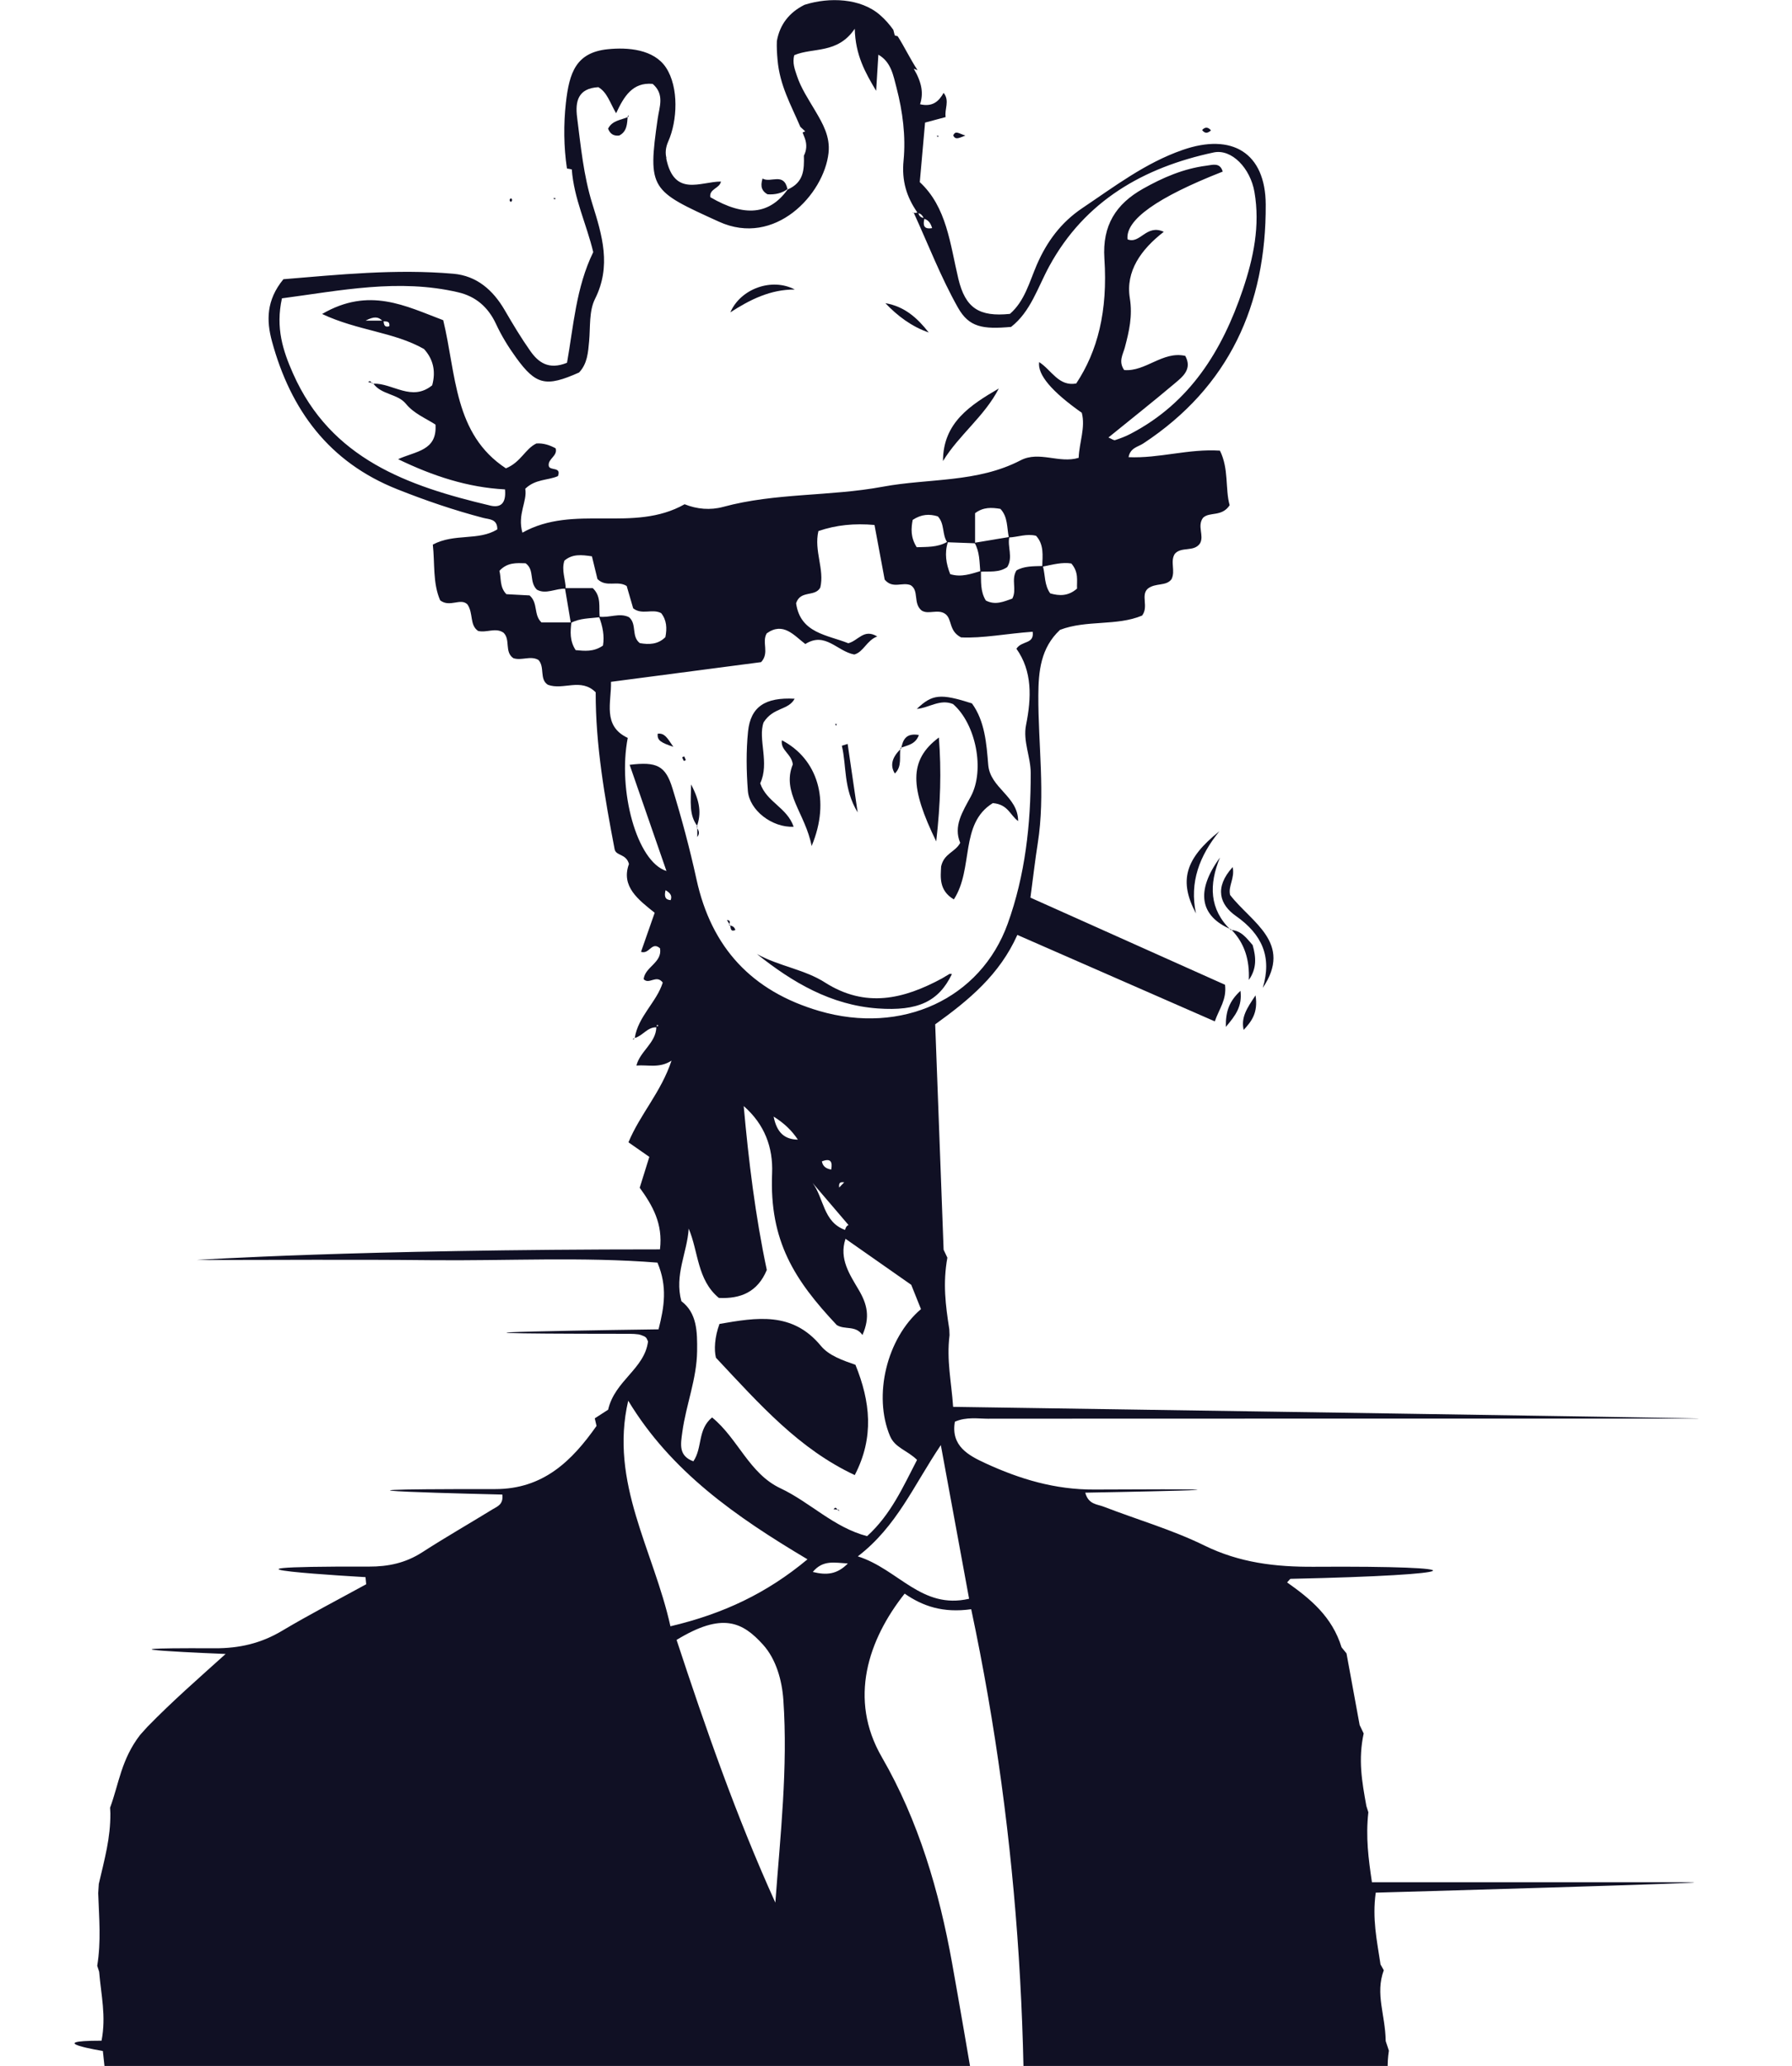<svg width="315" height="363" viewBox="0 0 315 363" fill="none" xmlns="http://www.w3.org/2000/svg">
<path d="M173.85 249.27C215.35 249.25 256.85 249.25 298.35 249.25C306.02 249.25 167.54 247.19 167.54 247.19C167.25 242.82 166.36 239.08 166.91 234.6L166.87 233.56C166.21 229.34 165.71 225.5 166.53 220.98L165.87 219.59C165.36 205.93 164.87 193.01 164.39 179.98C170.32 175.72 175.7 171.27 178.83 164.27C190.41 169.34 201.76 174.31 213.54 179.46C214.33 177.19 215.65 175.67 215.34 173.03C203.99 167.95 192.54 162.82 181.13 157.72C181.62 154.08 181.95 151.11 182.42 148.16C183.78 139.51 182.48 130.86 182.52 122.2C182.54 117.98 182.92 113.85 186.33 110.67C191.01 108.88 196.26 110.04 200.76 108.16C201.96 106.57 200.48 104.61 201.75 103.44C203.12 102.35 204.97 103.06 205.93 101.77C206.67 100.29 205.64 98.68 206.51 97.31C207.68 95.97 209.88 97.06 210.95 95.46C211.7 94.07 210.4 92.47 211.46 90.99C212.6 89.86 214.76 90.88 216.15 88.77C215.34 85.92 216.04 82.38 214.44 79.18C208.92 78.82 203.75 80.57 198.38 80.33C198.68 78.67 200.05 78.52 200.95 77.93C216.07 67.99 222.58 53.54 222.49 35.93C222.44 26.85 216.58 23.31 207.87 26.35C201.32 28.63 195.89 32.78 190.23 36.58C186.49 39.1 184.01 42.46 182.24 46.55C180.94 49.57 180.12 52.9 177.53 55.15C172.11 55.71 169.69 54.13 168.46 48.98C167 42.85 166.43 36.4 161.68 32C162.02 28.24 162.31 24.95 162.61 21.54C163.81 21.22 164.9 20.93 166.23 20.57C165.98 19.2 167 17.73 165.87 16.32C165.03 17.8 163.95 18.83 161.73 18.32C162.33 16.46 162.11 14.61 160.62 12.07C160.84 12.17 161.06 12.25 161.28 12.33C161.28 12.32 161.28 12.31 161.27 12.3C159.98 10.34 159.02 8.29 157.8 6.37C157.62 6.32 157.45 6.28 157.28 6.22C157.19 5.89 157.12 5.57 157.03 5.24C156.37 4.32 155.62 3.44 154.68 2.63C151.26 -0.35 145.76 -0.5 141.57 0.8C141.51 0.82 141.45 0.84 141.39 0.86C138.74 2.19 137.08 4.29 136.56 7.2C136.51 8.23 136.57 9.34 136.68 10.54C137.08 15.05 139.02 18.38 140.68 22.28C140.94 22.51 141.22 22.8 141.54 23.08C141.38 23.16 141.23 23.22 141.08 23.28C141.21 23.61 141.35 23.94 141.47 24.28C141.89 25.43 141.76 26.47 141.31 27.35C141.37 29.8 141.31 32.05 138.45 33.3C135.24 37.74 130.88 38.17 124.86 34.65C124.63 33.17 126.5 33.13 126.73 31.9C123.18 31.89 118.49 34.74 117.1 27.78C117.12 27.78 117.13 27.78 117.15 27.78C116.92 26.93 116.98 25.94 117.47 24.84C119.08 21.23 119.35 15.35 117.08 11.89C114.94 8.64 110.35 8.29 106.83 8.65C101.26 9.22 100.07 12.75 99.48 18.03C99.05 21.85 99.09 25.79 99.66 29.61C99.94 29.65 100.23 29.7 100.51 29.77C100.89 34.91 103.12 39.43 104.28 44.3C101.25 50.5 100.81 57.36 99.67 63.74C96.43 65.06 94.61 63.65 93.21 61.66C91.58 59.35 90.13 56.92 88.71 54.48C86.66 50.96 83.8 48.46 79.7 48.1C69.56 47.21 59.49 48.27 49.82 49.06C46.79 52.74 46.82 56.36 47.81 59.99C51.09 72.05 57.85 81.21 69.82 85.96C74.77 87.93 79.8 89.65 84.96 91C85.99 91.27 87.43 91.15 87.42 93.01C84.11 95.08 79.9 93.65 76.08 95.69C76.45 98.98 76.05 102.44 77.37 105.48C79.08 106.8 80.95 105 82.16 106.19C83.25 107.76 82.5 109.79 84.04 110.86C85.56 111.23 87.09 110.21 88.5 111.16C89.78 112.38 88.63 114.54 90.23 115.64C91.67 116.14 93.22 115.15 94.64 115.95C95.82 117.19 94.77 119.35 96.31 120.32C99.05 121.33 102.1 119.04 104.71 121.64C104.69 130.89 106.29 140.08 108.05 149.27C108.34 150.41 110.06 149.98 110.56 151.81C109.11 155.76 112.21 158.08 115.08 160.38C114.21 162.86 113.43 165.09 112.68 167.24C114.17 167.74 114.54 165.33 116.02 166.62C116.46 169.14 113.38 169.86 113.14 172.04C114.1 173.08 115.37 171.16 116.5 172.64C115.44 176.06 112.16 178.58 111.58 182.38C112.97 182.01 113.79 180.46 115.37 180.5C115.3 183.26 112.52 184.68 111.87 187.22C113.95 187.06 115.94 187.73 118.04 186.36C116.2 191.91 112.52 195.77 110.47 200.71C111.74 201.6 112.92 202.42 114.14 203.27C113.55 205.17 113.01 206.9 112.45 208.69C114.71 211.81 116.56 215.03 116.01 219.52C62.08 219.52 34.59 221.39 34.59 221.39C48.26 221.39 61.92 221.28 75.59 221.42C89.01 221.56 102.46 220.8 115.57 221.85C117.35 226.08 116.77 229.6 115.76 233.57C115.76 233.57 59.08 234.33 110.75 234.36C111.25 234.36 111.75 234.39 112.24 234.46C112.56 234.51 112.87 234.65 113.18 234.77C113.33 234.83 113.48 234.93 113.58 235.05C113.69 235.17 113.74 235.34 113.91 235.7C113.31 240.52 108.06 242.58 106.9 247.69L104.55 249.21C104.65 249.65 104.76 250.1 104.86 250.54C100.54 256.68 95.5 261.65 87.04 261.64C44.71 261.61 88.3 262.6 88.3 262.6C88.52 264.37 87.4 264.69 86.61 265.18C82.5 267.71 78.3 270.11 74.24 272.73C71.33 274.61 68.3 275.27 64.82 275.26C29.49 275.16 64.25 277.11 64.25 277.11C64.29 277.53 64.33 277.94 64.37 278.36C59.43 281.07 54.42 283.66 49.58 286.54C45.88 288.75 42.06 289.63 37.74 289.61C11.74 289.49 39.66 290.61 39.66 290.61C34.9 294.9 30.4 298.81 25.92 303.4L24.63 304.83C21.29 309.17 20.91 313.42 19.35 317.62L19.4 318.61C19.43 322.97 18.39 326.61 17.37 331.01L17.26 332.63C17.43 337.26 17.79 341.03 17.09 345.4L17.43 346.45C17.77 350.56 18.68 354.23 17.85 358.56C7.06 358.56 18.08 360.37 18.08 360.37C18.58 364.92 19.08 368.79 18.46 373.22L18.7 374.22C19.58 378.39 19.56 382.12 19.28 386.43C19.28 386.43 9.1 386.39 3.6 386.44C-1.65 386.49 19.64 388.35 19.64 388.35C20.33 392.73 20.75 396.44 20.04 400.64L20.36 401.57C21.23 405.86 21.7 409.71 21.03 414.27H14.02C9.52 414.27 5.02 414.19 0.52 414.29C-3.68 414.38 21.77 416.32 21.77 416.32C22.14 420.75 22.82 424.46 21.81 428.6L22.51 429.58C22.69 433.91 23.79 437.62 22.88 442.21L23.24 443.91C24.96 452.79 23.8 461.05 25.77 469.25C100.65 461.94 175.22 454.65 249.1 447.44C250.83 446.42 250.06 444.64 251.52 444.11C275.17 443.95 250.72 442.22 250.72 442.22C249.69 437.78 249.32 433.9 249.63 429.42L249.21 428.36C248.65 424.13 248.05 420.42 248.82 415.92L248.65 414.45C247.24 409.39 247.08 405.95 248.02 401.61L247.37 400.65C246.18 396.57 246.16 392.83 246.48 388.79C250.24 388.01 253.89 388.5 257.5 388.41C261.33 388.32 265.17 388.39 269 388.39H302.5C306.33 388.39 310.17 388.47 314 388.36C317.37 388.26 246.15 386.4 246.15 386.4C245.12 382.16 245.05 378.43 245.09 374.16C245.09 374.16 296.49 373.65 283.66 373.51C270.74 373.37 257.8 374.14 244.57 373C244.67 368.61 243.43 364.92 244.14 360.31L243.58 358.62C243.52 354.01 241.71 350.37 243.24 346.18L242.67 345.16C242.01 340.83 241.2 337.1 241.83 332.55C241.83 332.55 306.07 330.73 296.92 330.72C287.75 330.72 278.59 330.72 269.42 330.72H241.16C240.54 326.52 240.05 322.81 240.53 318.42L240.18 317.32C239.4 313 238.72 309.17 239.71 304.58L239 303.1C238.17 298.58 237.49 294.84 236.69 290.51L235.82 289.44C234.16 284.04 230.32 280.91 226.25 278.04C226.66 277.61 226.76 277.41 226.86 277.41C258.68 276.72 260.3 275.1 230.97 275.29C224.19 275.33 217.89 274.59 211.68 271.54C206.03 268.77 199.88 267 193.98 264.72C192.86 264.29 191.32 264.35 190.77 262.27C190.77 262.27 234.05 261.5 192.39 261.72C185.45 261.76 179.25 259.88 173.2 257.09C170.28 255.74 167.1 254.08 167.85 249.8C169.91 248.9 171.93 249.28 173.9 249.28L173.85 249.27ZM115.43 180.35C115.45 180.25 115.48 180.16 115.5 180.06C115.8 180.18 115.77 180.28 115.43 180.35ZM183.2 99.45C181.62 99.5 180.01 99.45 178.67 100.23C177.69 101.86 178.79 103.61 177.94 105.18C176.46 105.69 174.97 106.4 173.29 105.51C172.29 103.91 172.47 102.09 172.43 100.32C170.69 100.83 168.97 101.48 167.03 100.88C166.31 99.07 166 97.21 166.61 95.28C168.21 95.34 169.8 95.4 171.4 95.46V90.17C172.86 89.07 174.3 89.16 175.85 89.41C177.19 90.82 176.97 92.73 177.34 94.44C178.91 94.37 180.46 93.72 182.12 94.14C183.54 95.7 183.26 97.6 183.21 99.45H183.2ZM161.14 96.15C160.02 94.37 160.16 92.81 160.43 91.35C161.98 90.33 163.38 90.28 164.85 90.73C166.07 92.01 165.58 93.87 166.47 95.23C164.74 96.21 162.88 96.08 161.13 96.15H161.14ZM189.31 103.43C187.77 104.77 186.21 104.72 184.61 104.26C183.56 102.8 183.75 101.1 183.34 99.55C185.05 99.2 186.75 98.74 188.32 99.01C189.66 100.55 189.26 102.04 189.32 103.43H189.31ZM162.48 38.45C163.27 38.69 163.62 39.31 163.85 40.08C162.31 40.34 162.25 39.51 162.48 38.45ZM162.35 38.29C161.86 38.22 161.55 37.94 161.44 37.45C161.89 37.57 162.17 37.87 162.35 38.29ZM86.13 88.82C71.71 85.41 58.16 80.66 51.51 65.63C49.75 61.66 48.41 57.61 49.56 52.42C59.85 51.06 70.07 48.91 80.54 51.36C83.63 52.08 85.8 53.95 87.18 56.9C88.15 59 89.39 61.01 90.75 62.88C94.23 67.67 96 68.03 101.79 65.45C103.25 63.91 103.38 61.92 103.56 59.92C103.78 57.44 103.53 54.65 104.58 52.55C107.5 46.74 105.86 41.38 104.12 35.81C102.58 30.87 102.09 25.7 101.44 20.58C101.09 17.8 101.61 15.52 105.18 15.32C106.73 16.22 107.19 18 108.3 19.9C109.67 16.96 111.19 14.41 114.73 14.74C116.87 16.59 115.9 18.8 115.61 20.85C113.81 33.33 114.38 33.49 126.37 38.95C136.24 43.45 144.84 34.13 145.64 26.88C145.96 24.01 144.64 21.73 143.28 19.43C142.1 17.42 140.79 15.49 140.06 13.25C139.7 12.14 139.26 11.06 139.61 9.7C142.88 8.29 147.21 9.55 150.25 5.05C150.36 9.65 152.07 12.72 154.01 15.96C154.14 13.84 154.27 11.72 154.4 9.61C156.64 10.88 157.02 13.24 157.59 15.41C158.68 19.6 159.24 23.97 158.83 28.2C158.48 31.77 159.35 34.59 161.26 37.34L160.95 37.41L160.62 37.38C163.17 42.96 165.39 48.73 168.39 54.05C170.34 57.5 172.71 57.88 177.73 57.44C181.18 54.75 182.4 50.51 184.46 46.74C190.71 35.3 201 29.42 213.33 26.79C216.51 26.11 219.79 29.56 220.51 33.74C221.53 39.64 220.34 45.34 218.46 50.9C214.84 61.61 209.18 70.77 198.76 76.21C197.89 76.67 196.96 77.02 196.02 77.33C195.79 77.41 195.44 77.12 194.84 76.87C198.78 73.67 202.65 70.61 206.41 67.44C207.88 66.2 209.62 64.89 208.35 62.53C204.39 61.63 201.39 65.34 197.61 65.02C196.55 63.5 197.41 62.25 197.73 61.04C198.48 58.19 199.11 55.53 198.6 52.37C197.85 47.68 200.53 43.86 204.57 40.73C201.49 39.31 200.42 42.96 198.2 42.05C197.813 38.643 203.39 34.677 214.93 30.15C214.46 28.5 213.16 28.97 212.09 29.11C208.06 29.62 204.4 31.2 200.91 33.17C196.15 35.85 193.75 39.62 194.13 45.41C194.75 54.72 192.92 61.73 189.18 67.38C186.09 67.95 184.83 65 182.66 63.62C182.353 65.82 184.853 68.79 190.16 72.53C190.83 75.13 189.72 77.68 189.61 80.44C186.21 81.49 182.67 79.18 179.4 80.88C171.76 84.85 163.25 84.02 155.17 85.52C145.86 87.25 136.3 86.57 127.13 89.06C124.86 89.68 122.51 89.47 120.34 88.6C111.34 93.69 100.9 88.51 91.83 93.59C90.91 90.34 92.72 88.11 92.33 85.88C94.1 84.15 96.29 84.43 98.07 83.66C98.75 81.92 96.59 82.79 96.46 81.84C96.28 80.59 98.07 80.13 97.67 78.77C96.64 78.22 95.57 77.84 94.29 77.92C92.33 78.84 91.56 81.22 88.93 82.29C79.76 76.27 80.22 65.77 77.91 56.26C71.29 53.77 64.9 50.35 56.62 55.17C62.93 58.13 69.21 58.31 74.53 61.32C76.16 63.11 76.64 65.24 75.97 67.7C72.36 70.64 69.04 67.3 65.64 67.41C67.06 69.38 69.9 69.17 71.35 70.95C72.76 72.67 74.76 73.45 76.55 74.6C76.87 79.21 73.1 79.26 69.98 80.68C76.14 83.66 82.24 85.65 88.77 85.99C89 88.54 87.94 89.25 86.15 88.83L86.13 88.82ZM68.44 57.32C67.56 57.59 67.5 57.01 67.42 56.46C67.94 56.5 68.56 56.4 68.44 57.32ZM67.18 56.34H64.26C65.82 55.51 66.55 55.7 67.18 56.34ZM105.98 113.44C104.33 114.58 102.74 114.37 101.19 114.23C100.13 112.6 100.25 110.99 100.44 109.37H95.19C93.75 108.04 94.64 105.97 93.09 104.62C91.89 104.56 90.44 104.48 89.01 104.4C87.79 103.14 88.13 101.6 87.79 100.3C89.19 98.77 90.83 98.93 92.39 98.97C94.01 100.12 92.97 102.23 94.37 103.6C95.95 104.51 97.7 103.34 99.45 103.44C99.42 101.81 98.66 100.21 99.21 98.51C100.6 97.31 102.21 97.47 104.05 97.75C104.39 99.14 104.73 100.56 105.02 101.74C106.6 103.3 108.48 101.92 110.16 102.96C110.51 104.17 110.92 105.57 111.3 106.88C112.84 108.11 114.66 106.9 116.22 107.73C117.19 108.95 117.27 110.38 116.96 111.95C115.66 113.25 114.08 113.28 112.47 113C110.93 111.82 112 109.68 110.58 108.45C108.89 107.6 107.07 108.62 105.29 108.34C105.94 110.03 106.28 111.75 105.99 113.44H105.98ZM110.34 129.65C105.85 127.54 107.5 123.37 107.4 119.8C116.27 118.64 125.14 117.48 133.79 116.34C135.31 114.7 133.85 112.85 134.78 111.28C137.69 109.21 139.56 111.64 141.56 113.16C145.08 110.93 147.14 114.45 150.17 115C151.81 114.55 152.33 112.53 154.2 111.83C151.83 110.4 150.88 112.58 149.11 113.02C145.46 111.55 140.67 111.28 139.94 105.99C140.71 103.63 143.25 104.95 144.19 103.24C144.97 100.05 143.05 96.81 143.86 93.31C147 92.23 150.2 91.93 153.72 92.24C154.35 95.63 154.96 98.87 155.51 101.84C156.93 103.53 158.58 102.22 160.08 102.82C161.59 103.77 160.47 106 161.99 107.26C163.18 108.06 164.85 106.93 166.18 107.88C167.42 108.83 166.73 110.85 168.93 111.99C172.66 112.19 177.05 111.31 181.52 111C181.84 113.24 179.59 112.52 178.67 113.99C181.48 117.94 181.32 122.59 180.36 127.39C179.79 130.22 181.17 132.98 181.18 135.79C181.2 144.82 180.2 153.81 177.14 162.29C172.36 175.55 158.48 181.87 144 177.63C132.16 174.16 125.04 166.52 122.42 154.46C121.25 149.1 119.82 143.78 118.21 138.53C116.98 134.52 115.46 133.8 110.68 134.38C112.87 140.7 114.94 146.65 117.15 153.04C111.91 151.4 108.56 138.83 110.35 129.64L110.34 129.65ZM156.46 252.34C157.33 254.4 159.47 254.81 161.2 256.51C158.77 261.18 156.64 266.08 152.42 269.91C146.55 268.38 142.4 263.95 137.19 261.5C131.68 258.91 129.73 252.76 125.17 249.05C122.57 251.2 123.52 254.35 121.88 256.76C119.23 255.79 119.65 253.75 119.94 251.62C120.59 246.84 122.48 242.3 122.54 237.39C122.58 233.96 122.52 230.7 119.77 228.62C118.52 224 120.8 220.1 121.06 215.87C122.79 219.94 122.52 224.86 126.36 228.05C130.19 228.24 133.17 227.02 134.79 223.14C132.78 213.68 131.6 204.05 130.73 194.34C134.4 197.55 135.91 201.59 135.72 206.18C135.23 218.07 139.68 224.94 147.08 232.81C148.48 233.71 150.41 232.81 151.6 234.57C152.99 231.43 152.44 229.17 150.95 226.64C149.4 224 147.46 221.19 148.61 217.72C148.61 217.7 148.61 217.67 148.61 217.65C152.29 220.23 155.98 222.81 160.18 225.75C160.56 226.69 161.23 228.36 161.89 230.02C155.85 235.15 153.46 245.23 156.45 252.33L156.46 252.34ZM135.99 196.19C137.94 197.41 139.22 198.7 140.25 200.24C137.94 200.2 136.55 199.04 135.99 196.19ZM149.16 215.25C148.9 215.31 148.68 215.58 148.54 216.1C144.69 214.72 144.85 210.54 142.83 207.84C144.94 210.31 147.05 212.78 149.16 215.25ZM144.47 204.06C146.1 203.42 146.34 204.21 146.11 205.5C145.29 205.35 144.64 205 144.47 204.06ZM148.4 207.73C148.14 208 147.87 208.28 147.51 208.66C147.37 207.58 147.94 207.72 148.4 207.73ZM117.89 158.16C116.93 158.09 116.73 157.54 116.99 156.41C117.94 156.97 118.15 157.46 117.89 158.16ZM136.29 334.3C129.42 319.14 124.04 303.66 118.93 288.14C127 283.22 130.53 285 134.13 288.98C136.44 291.54 137.46 295.26 137.7 298.68C138.52 310.57 137.17 322.41 136.29 334.3ZM117.85 285.75C114.91 272.41 107.08 260.5 110.43 246.11C117.96 258.56 129.32 266.47 141.94 273.98C134.84 279.9 127.18 283.55 117.84 285.75H117.85ZM142.87 276.2C144.67 274.04 146.66 274.58 149.04 274.71C147.13 276.64 145.31 276.8 142.87 276.2ZM178.9 406.3C176.93 401.1 176.32 396.32 175.48 391.65C172.68 376.1 170.15 360.49 167.36 344.93C165.08 332.25 161.45 319.87 155 308.72C149.11 298.53 152.6 288.12 159.02 280.01C162.21 282.22 165.75 283.44 170.72 282.75C179.34 323.35 181.69 364.23 178.91 406.31L178.9 406.3ZM170.35 280.91C161.99 282.85 157.93 275.72 150.79 273.46C157.65 268.19 160.57 261.05 165.38 253.91C167.15 263.52 168.73 272.09 170.35 280.91Z" fill="#101024"/>
<path d="M154.19 9.23C154.14 9.09 154.15 9.13 154.19 9.23V9.23Z" fill="#101024"/>
<path d="M128.46 185.41L128.3 185.33L128.56 185.38L128.46 185.41Z" fill="#101024"/>
<path d="M124.81 181.49L125 181.25L124.72 181.19L124.81 181.49Z" fill="#101024"/>
<path d="M216.68 152.35C217.09 154.34 215.85 155.69 216.23 157.25C219.94 162.07 227.32 165.63 221.97 173.58C223.62 168.12 221.85 164.17 217.22 160.92C214.45 158.97 213.38 155.99 216.68 152.35Z" fill="#101024"/>
<path d="M210.23 160.5C207.2 154.79 208.28 150.9 214.35 146.05C210.87 150.32 209.05 155 210.23 160.5Z" fill="#101024"/>
<path d="M216.43 163.31C210.96 161.02 210.08 156.63 214.45 150.67C212.49 155.41 212.56 159.76 216.34 163.4L216.43 163.3V163.31Z" fill="#101024"/>
<path d="M216.34 163.4C218.21 163.48 219.14 164.87 220.19 166.05C220.8 168.17 220.94 170.18 219.52 172.18C219.67 168.74 218.82 165.74 216.42 163.31L216.33 163.41L216.34 163.4Z" fill="#101024"/>
<path d="M218.61 180.96C218.13 178.76 219.14 177.21 220.7 174.89C221.19 178 219.94 179.52 218.61 180.96Z" fill="#101024"/>
<path d="M215.48 180.43C215.43 177.64 216.11 175.9 218.05 174.09C218.38 176.8 217.24 178.36 215.48 180.43Z" fill="#101024"/>
<path d="M169.69 23.82C168.56 24.24 167.98 24.64 167.56 23.81C167.95 22.87 168.52 23.45 169.69 23.82Z" fill="#101024"/>
<path d="M212.87 22.91C212.33 23.4 211.81 23.53 211.31 22.85C211.86 22.24 212.37 22.33 212.87 22.91Z" fill="#101024"/>
<path d="M89.82 34.83C90.1 35.06 90.08 35.28 89.78 35.49C89.51 35.25 89.52 35.03 89.82 34.83Z" fill="#101024"/>
<path d="M97.58 35.05L97.24 34.88L97.6 34.76L97.58 35.05Z" fill="#101024"/>
<path d="M164.64 23.91L164.94 23.82L164.9 24.08L164.64 23.91Z" fill="#101024"/>
<path d="M111.39 182.39C111.02 182.94 111.85 182.57 111.19 182.69L111.48 182.51L111.38 182.4L111.39 182.39Z" fill="#101024"/>
<path d="M175.57 68.26C173.07 73.14 168.58 76.4 165.76 81.01C165.76 74.26 170.58 71.17 175.57 68.26Z" fill="#101024"/>
<path d="M139.71 50.87C135.44 50.84 131.83 52.65 128.38 54.88C130.18 50.73 135.66 48.74 139.71 50.87Z" fill="#101024"/>
<path d="M155.63 53.27C159.05 53.85 161.3 55.93 163.25 58.42C160.23 57.38 157.76 55.5 155.63 53.27Z" fill="#101024"/>
<path d="M110.34 20.44C110.23 21.74 110.24 23.09 108.86 23.81C107.92 23.93 107.27 23.58 106.89 22.61C107.6 21.16 109.17 21.09 110.45 20.54L110.34 20.44Z" fill="#101024"/>
<path d="M65.54 67.29C65.28 67.25 65.01 67.2 64.72 67.15C65.18 66.68 65.22 67.29 65.44 67.39L65.54 67.28V67.29Z" fill="#101024"/>
<path d="M110.45 20.54L110.52 20.21L110.34 20.44L110.45 20.54Z" fill="#101024"/>
<path d="M160.6 37.33L160.34 37.32L160.49 37.37L160.6 37.33Z" fill="#101024"/>
<path d="M178.96 144.26C177.51 143.19 177.21 141.34 174.52 141.11C168.64 144.72 171.19 152.59 167.67 158.03C164.96 156.44 165.36 153.97 165.43 152.25C165.94 149.92 167.89 149.77 168.79 148.09C167.54 145.17 169.21 142.61 170.65 139.95C173.16 135.3 171.54 127.19 167.53 123.71C165.24 122.76 163.34 124.37 161.16 124.56C163.88 121.96 165.31 121.82 170.85 123.59C173.12 126.71 173.41 130.67 173.71 134.37C174.05 138.51 178.95 139.88 178.97 144.26H178.96Z" fill="#101024"/>
<path d="M139.51 145.26C135.73 145.46 131.72 142.36 131.46 138.95C131.2 135.5 131.14 131.99 131.49 128.55C131.93 124.18 134.5 122.49 139.68 122.77C138.59 124.83 135.95 124.22 134.23 126.92C133.18 129.8 135.32 134.07 133.63 137.63C134.77 140.97 138.33 141.84 139.51 145.27V145.26Z" fill="#101024"/>
<path d="M133.08 167.64C136.93 169.77 141.42 170.33 145 172.62C152.16 177.18 158.85 175.55 165.59 171.91C166.02 171.68 166.43 171.38 166.86 171.15C166.98 171.08 167.17 171.14 167.33 171.15C164.99 175.99 161.34 177.69 154.3 177.19C146.05 176.6 139.3 172.6 133.08 167.65V167.64Z" fill="#101024"/>
<path d="M142.67 148.66C141.59 142.96 137.34 139.24 139.36 134.31C139.15 132.45 137.16 131.83 137.44 130.07C143.66 133.3 146.05 140.6 142.67 148.65V148.66Z" fill="#101024"/>
<path d="M164.57 147.84C159.98 138.43 159.68 133.57 165.04 129.58C165.49 135.47 165.33 141.17 164.57 147.84Z" fill="#101024"/>
<path d="M149 130.71C149.54 134.38 150.07 138.06 150.76 142.75C148.21 138.51 148.84 134.6 147.98 131.03C148.32 130.92 148.66 130.82 149 130.71Z" fill="#101024"/>
<path d="M122.57 145.13C121.09 143.15 121.44 140.94 121.48 137.83C123.05 140.79 123.32 142.95 122.48 145.23L122.57 145.13Z" fill="#101024"/>
<path d="M158.3 131.4C158.01 132.9 158.65 134.61 157.3 135.91C156.413 134.503 156.783 133.04 158.41 131.52L158.3 131.41V131.4Z" fill="#101024"/>
<path d="M158.41 131.52C158.71 130.01 159.22 128.75 161.52 129.14C160.94 130.81 159.5 130.95 158.3 131.4L158.41 131.51L158.41 131.52Z" fill="#101024"/>
<path d="M118.36 131.22C116.28 130.51 115.46 130.13 115.62 128.91C116.83 128.8 117.25 129.58 118.36 131.22Z" fill="#101024"/>
<path d="M120.28 132.91C120.37 133.13 120.46 133.34 120.56 133.56C120.44 133.61 120.21 133.71 120.2 133.69C120.08 133.49 120 133.27 119.91 133.05C120.03 133.01 120.16 132.96 120.28 132.91Z" fill="#101024"/>
<path d="M128.19 162.6C128.7 162.65 129.11 162.84 129.26 163.41C128.27 163.82 128.52 162.9 128.3 162.51L128.19 162.6Z" fill="#101024"/>
<path d="M122.48 145.23C122.56 145.75 123.23 146.17 122.57 147.06L122.57 145.13L122.48 145.23Z" fill="#101024"/>
<path d="M128.3 162.51C128.13 162.24 127.97 161.97 127.78 161.66C128.62 161.71 128.17 162.26 128.19 162.6L128.3 162.51Z" fill="#101024"/>
<path d="M146.8 127.2L147.11 127.21L146.95 127.52L146.8 127.2Z" fill="#101024"/>
<path d="M125.85 238.55C125.51 237.23 125.6 234.98 126.47 232.62C133.02 231.49 139.29 230.41 144.3 236.48C145.71 238.19 148.13 239.02 150.37 239.8C152.98 246.24 153.71 252.51 150.25 259.18C140.47 254.59 133.69 246.93 125.84 238.55H125.85Z" fill="#101024"/>
<path d="M147.44 265.25C147.15 265.23 146.85 265.21 146.53 265.19C146.96 264.56 147.08 265.22 147.32 265.35L147.43 265.24L147.44 265.25Z" fill="#101024"/>
<path d="M147.33 265.36L147.49 265.54L147.44 265.25L147.33 265.36Z" fill="#101024"/>
<path d="M138.53 33.15C137.46 33.97 136.25 34.23 134.91 34.14C133.97 33.6 133.59 32.85 134.04 31.37C135.47 32.22 137.81 30.18 138.43 33.28L138.53 33.15Z" fill="#101024"/>
<path d="M105.42 108.45C103.7 108.67 101.93 108.59 100.34 109.46C100 107.42 99.65 105.38 99.31 103.34H104.2C105.76 104.81 105.22 106.72 105.42 108.45Z" fill="#101024"/>
<path d="M171.3 95.37C173.34 95.03 175.38 94.69 177.42 94.35C177.05 96.08 178.12 97.92 177.05 99.64C175.6 100.66 173.92 100.35 172.32 100.46C172.16 98.73 172.22 96.95 171.31 95.37H171.3Z" fill="#101024"/>
</svg>

